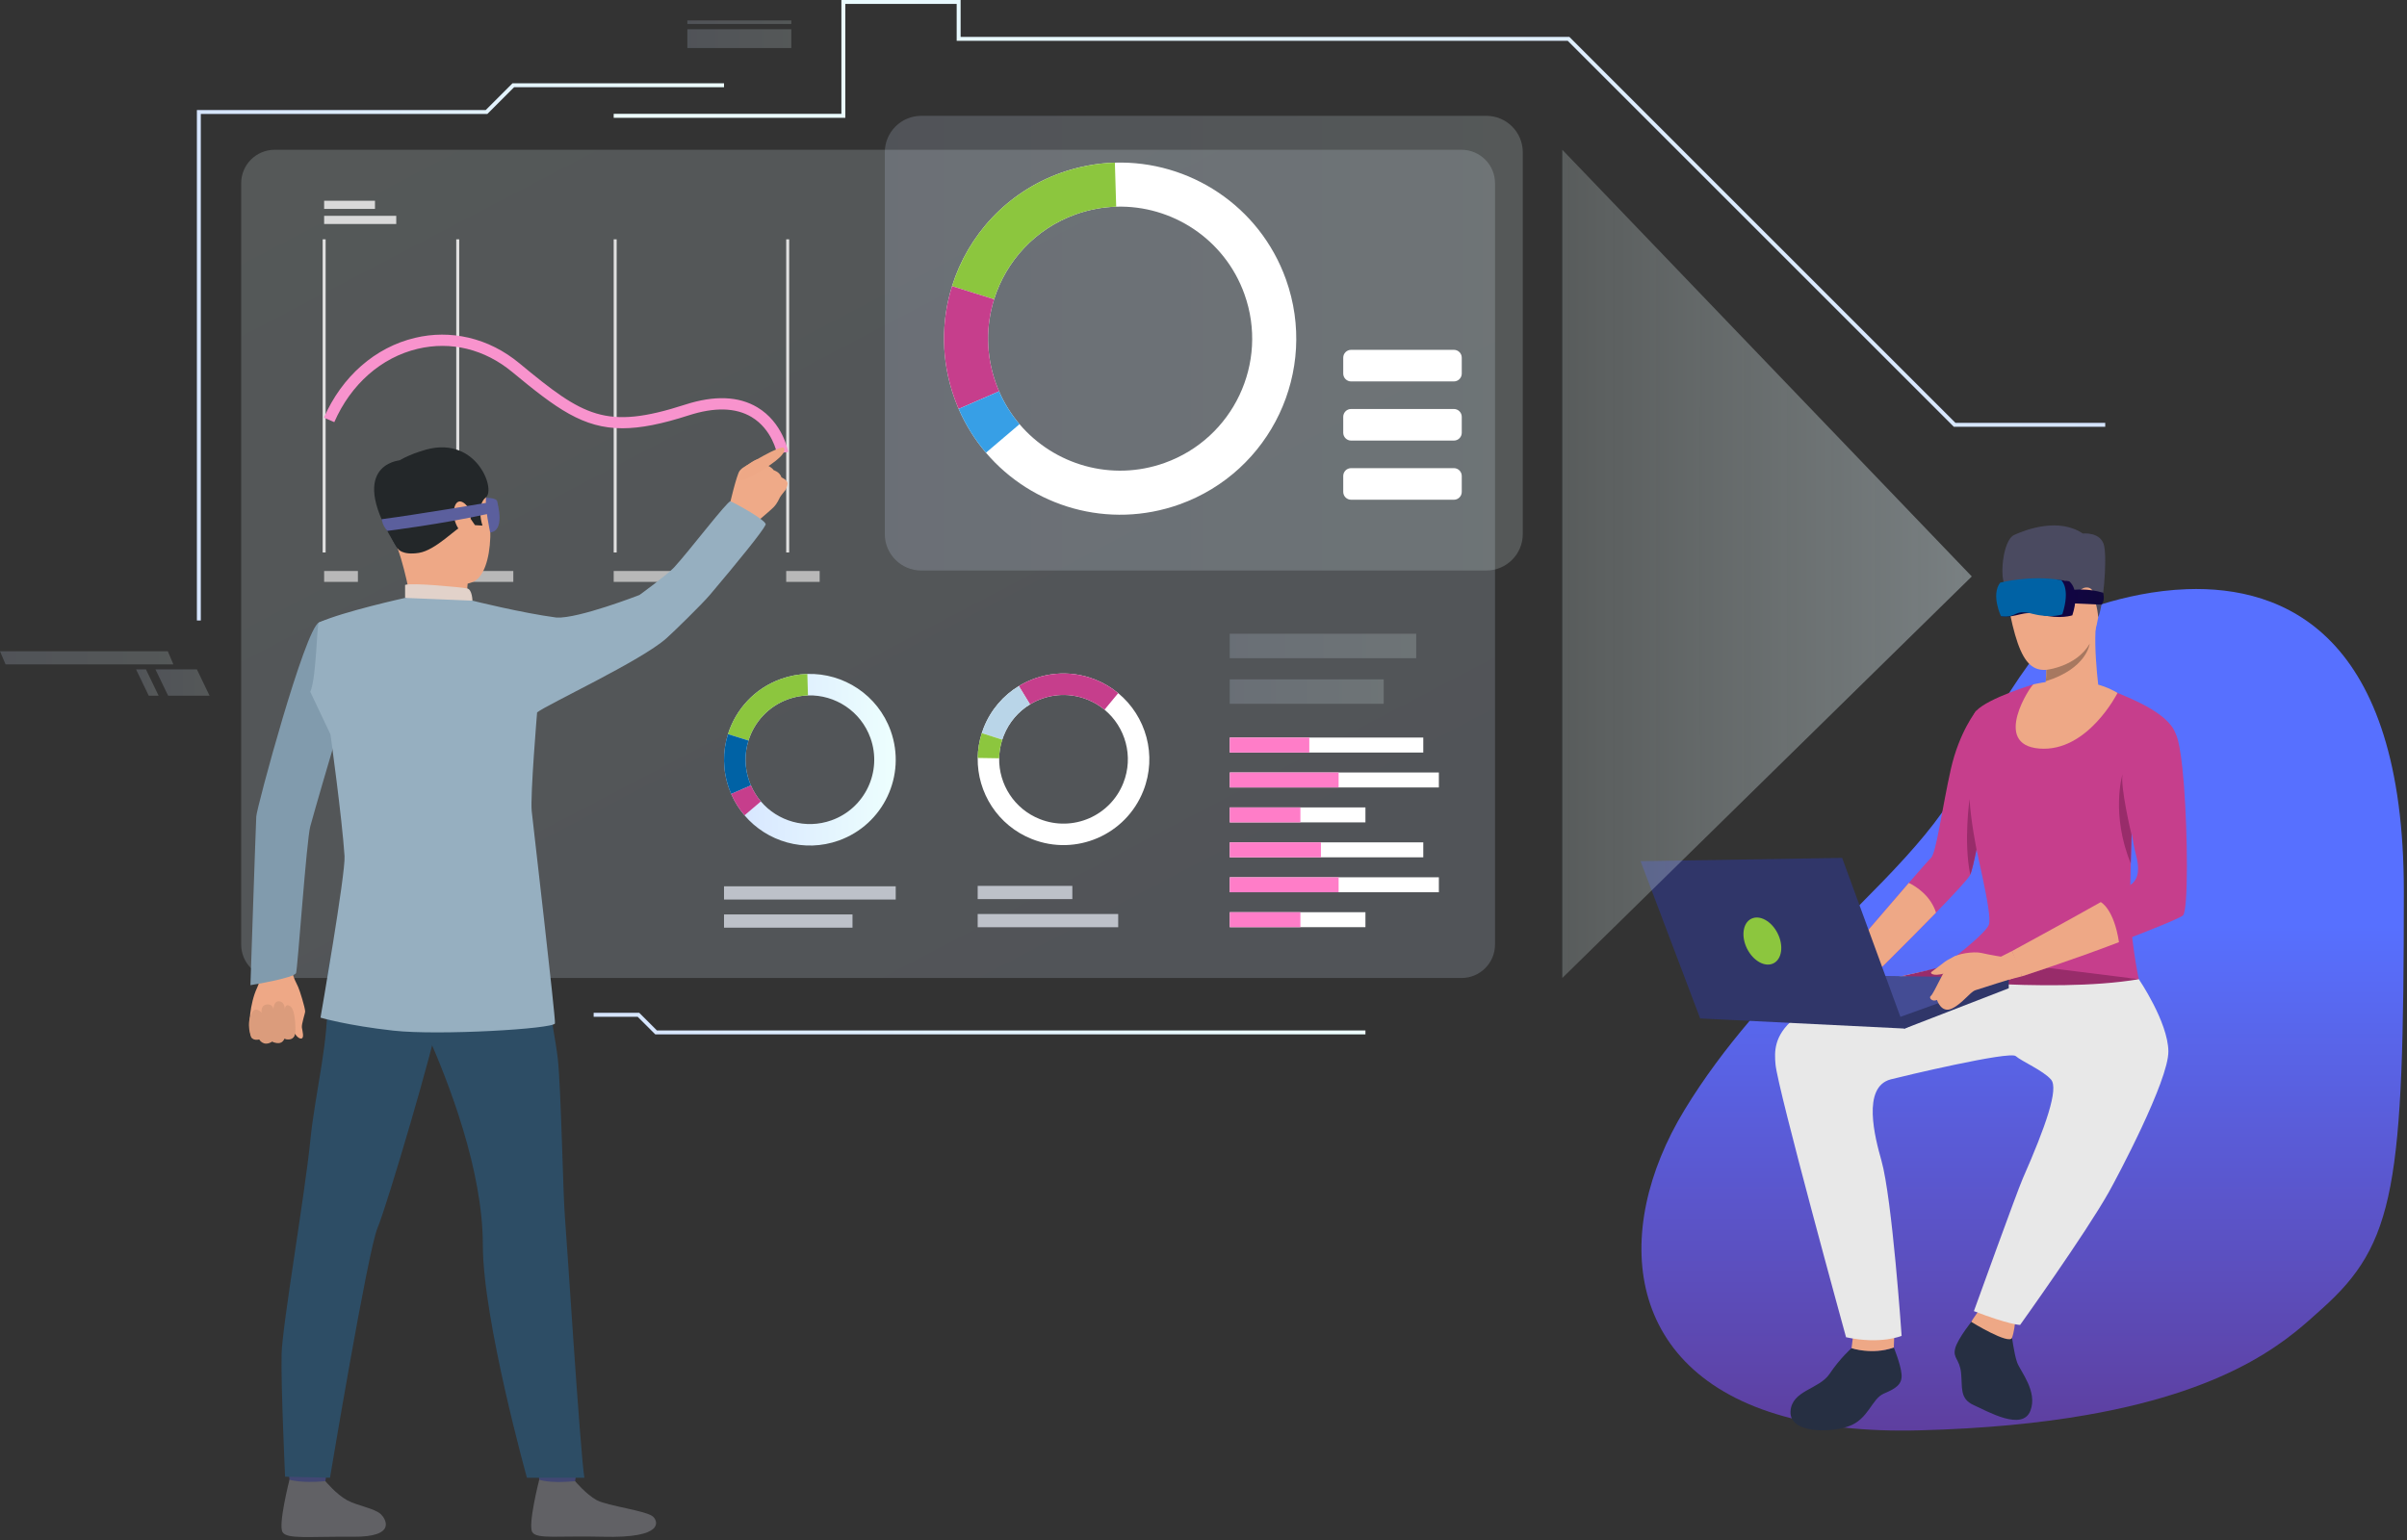<svg width="578" height="370" viewBox="0 0 578 370" fill="none" xmlns="http://www.w3.org/2000/svg">
<rect x="0" y="0" width="578" height="370" fill="#333333" stroke="none"/>
<path opacity="0.18" d="M350.962 234.921H65.952C61.513 234.921 57.914 231.322 57.914 226.883V44.015C57.914 39.575 61.513 35.977 65.952 35.977H350.962C355.403 35.977 359.004 39.575 359.004 44.015V226.883C359.004 231.322 355.403 234.921 350.962 234.921Z" fill="url(#paint0_linear_3501_1454)"/>
<path d="M213.886 175.553C210.8 166.926 202.556 161.626 193.865 161.888C191.761 161.952 189.63 162.341 187.541 163.089C181.212 165.351 176.673 170.394 174.809 176.35C173.515 180.478 173.509 185.046 175.077 189.433C175.232 189.869 175.403 190.297 175.584 190.718C176.409 192.618 177.493 194.337 178.78 195.848C184.172 202.188 193.121 204.868 201.423 201.899C212.137 198.065 217.718 186.271 213.886 175.553ZM199.683 197.04C193.46 199.269 186.751 197.259 182.707 192.505C181.744 191.372 180.933 190.084 180.314 188.658C180.178 188.342 180.051 188.022 179.934 187.696C178.756 184.406 178.764 180.982 179.732 177.885C181.129 173.421 184.533 169.64 189.279 167.944C190.845 167.384 192.443 167.092 194.019 167.044C200.534 166.849 206.715 170.819 209.03 177.29C211.901 185.325 207.719 194.166 199.683 197.04Z" fill="url(#paint1_linear_3501_1454)"/>
<path d="M179.732 177.887L174.809 176.351C176.673 170.395 181.212 165.352 187.541 163.09C189.63 162.342 191.762 161.953 193.865 161.889L194.018 167.045C192.442 167.094 190.844 167.386 189.278 167.945C184.532 169.642 181.129 173.423 179.732 177.887Z" fill="#8CC63E"/>
<path d="M180.314 188.659L175.583 190.718C175.402 190.297 175.231 189.868 175.076 189.433C173.509 185.046 173.514 180.478 174.808 176.35L179.731 177.886C178.763 180.983 178.755 184.407 179.933 187.697C180.051 188.023 180.178 188.343 180.314 188.659Z" fill="#0062A5"/>
<path d="M178.778 195.849C177.491 194.338 176.407 192.619 175.582 190.719L180.313 188.66C180.932 190.086 181.744 191.374 182.706 192.507L178.778 195.849Z" fill="#C63E8C"/>
<path d="M215.092 212.896H173.863V216.077H215.092V212.896Z" fill="#BDC1C9"/>
<path d="M204.715 219.654H173.863V222.833H204.715V219.654Z" fill="#BDC1C9"/>
<path d="M332.249 181.444C332.253 181.441 332.261 181.44 332.269 181.442C332.187 181.478 332.173 181.481 332.249 181.444Z" fill="#323657"/>
<path d="M274.545 189.975C277.919 181.455 275.218 172.034 268.517 166.498C266.895 165.156 265.037 164.045 262.972 163.228C256.723 160.75 249.986 161.546 244.654 164.792C240.96 167.042 237.941 170.467 236.225 174.802C236.056 175.232 235.899 175.666 235.76 176.1C235.127 178.075 234.805 180.079 234.776 182.063C234.644 190.384 239.602 198.302 247.799 201.549C258.38 205.739 270.355 200.557 274.545 189.975ZM249.697 196.753C243.551 194.32 239.835 188.383 239.931 182.144C239.956 180.66 240.196 179.153 240.67 177.675C240.775 177.348 240.891 177.022 241.02 176.699C242.305 173.451 244.57 170.883 247.338 169.195C251.337 166.761 256.387 166.165 261.073 168.021C262.617 168.634 264.011 169.469 265.229 170.472C270.253 174.622 272.281 181.69 269.749 188.076C266.61 196.009 257.632 199.895 249.697 196.753Z" fill="white"/>
<path d="M247.338 169.196L244.652 164.794C249.984 161.548 256.721 160.752 262.97 163.23C265.035 164.046 266.893 165.158 268.515 166.5L265.229 170.475C264.011 169.472 262.617 168.637 261.073 168.024C256.387 166.165 251.337 166.762 247.338 169.196Z" fill="#C63E8C"/>
<path d="M240.673 177.675L235.762 176.101C235.901 175.667 236.058 175.233 236.227 174.803C237.943 170.468 240.961 167.043 244.656 164.793L247.342 169.195C244.573 170.883 242.309 173.451 241.024 176.699C240.894 177.022 240.778 177.348 240.673 177.675Z" fill="#B9D5E8"/>
<path d="M234.773 182.065C234.802 180.082 235.125 178.077 235.757 176.102L240.668 177.676C240.193 179.154 239.954 180.66 239.929 182.145L234.773 182.065Z" fill="#8CC63E"/>
<path d="M257.504 212.795H234.773V215.972H257.504V212.795Z" fill="#BDC1C9"/>
<path d="M268.517 219.551H234.773V222.73H268.517V219.551Z" fill="#BDC1C9"/>
<g opacity="0.18">
<path d="M356.912 137.042H221.232C216.394 137.042 212.473 133.12 212.473 128.282V36.578C212.473 31.741 216.394 27.822 221.232 27.822H356.912C361.75 27.822 365.673 31.741 365.673 36.578V128.282C365.673 133.12 361.75 137.042 356.912 137.042Z" fill="url(#paint2_linear_3501_1454)"/>
</g>
<path d="M349.129 91.622H324.443C323.402 91.622 322.555 90.775 322.555 89.733V85.922C322.555 84.877 323.402 84.033 324.443 84.033H349.129C350.17 84.033 351.017 84.877 351.017 85.922V89.733C351.017 90.776 350.17 91.622 349.129 91.622Z" fill="white"/>
<path d="M349.129 105.831H324.443C323.402 105.831 322.555 104.984 322.555 103.943V100.13C322.555 99.086 323.402 98.242 324.443 98.242H349.129C350.17 98.242 351.017 99.086 351.017 100.13V103.943C351.017 104.985 350.17 105.831 349.129 105.831Z" fill="white"/>
<path d="M349.129 120.041H324.443C323.402 120.041 322.555 119.194 322.555 118.152V114.34C322.555 113.295 323.402 112.451 324.443 112.451H349.129C350.17 112.451 351.017 113.295 351.017 114.34V118.152C351.017 119.195 350.17 120.041 349.129 120.041Z" fill="white"/>
<path d="M308.798 67.105C302.464 49.404 285.548 38.531 267.717 39.068C263.401 39.197 259.029 39.996 254.741 41.529C241.754 46.175 232.441 56.519 228.613 68.742C225.962 77.212 225.947 86.583 229.166 95.585C229.484 96.481 229.833 97.362 230.205 98.222C231.901 102.12 234.121 105.649 236.762 108.746C247.827 121.757 266.187 127.253 283.223 121.163C305.21 113.296 316.661 89.096 308.798 67.105ZM279.659 111.197C266.886 115.766 253.121 111.642 244.824 101.89C242.846 99.565 241.18 96.922 239.911 93.998C239.629 93.353 239.37 92.691 239.131 92.019C236.716 85.27 236.73 78.244 238.717 71.894C241.584 62.731 248.567 54.975 258.305 51.493C261.519 50.345 264.796 49.745 268.034 49.646C281.399 49.242 294.085 57.395 298.832 70.667C304.729 87.157 296.145 105.3 279.659 111.197Z" fill="white"/>
<path d="M238.716 71.895L228.613 68.742C232.441 56.519 241.754 46.175 254.741 41.529C259.029 39.996 263.4 39.197 267.717 39.068L268.034 49.647C264.796 49.746 261.518 50.345 258.305 51.494C248.565 54.976 241.583 62.732 238.716 71.895Z" fill="#8CC63E"/>
<path d="M239.911 93.997L230.205 98.22C229.833 97.361 229.484 96.48 229.166 95.583C225.947 86.581 225.962 77.21 228.613 68.74L238.716 71.893C236.729 78.243 236.715 85.269 239.13 92.018C239.37 92.691 239.629 93.352 239.911 93.997Z" fill="#C63E8C"/>
<path d="M236.76 108.745C234.119 105.647 231.9 102.119 230.203 98.221L239.909 93.998C241.179 96.922 242.845 99.564 244.822 101.89L236.76 108.745Z" fill="#379FE6"/>
<path d="M78.196 57.488H77.477V132.704H78.196V57.488Z" fill="#E0E0E0"/>
<path d="M110.277 57.488H109.559V132.704H110.277V57.488Z" fill="#E0E0E0"/>
<path d="M148.083 57.488H147.367V132.704H148.083V57.488Z" fill="#E0E0E0"/>
<path d="M189.509 57.488H188.793V132.704H189.509V57.488Z" fill="#E0E0E0"/>
<path d="M85.946 137.158H77.836V139.771H85.946V137.158Z" fill="#B8B8B8"/>
<path d="M161.691 137.158H147.367V139.771H161.691V137.158Z" fill="#B8B8B8"/>
<path d="M123.262 137.158H108.938V139.771H123.262V137.158Z" fill="#B8B8B8"/>
<path d="M196.831 137.158H188.793V139.771H196.831V137.158Z" fill="#B8B8B8"/>
<path d="M90.046 48.221H77.836V50.181H90.046V48.221Z" fill="#D9D9D9"/>
<path d="M95.154 51.844H77.836V53.806H95.154V51.844Z" fill="#D9D9D9"/>
<path d="M69.135 230.675C69.135 230.675 70.13 232.304 70.252 233.634C70.353 234.684 71.236 236.256 71.618 237.124C72.001 237.993 73.234 241.924 73.278 242.946C73.297 243.364 72.364 246.001 72.496 246.842C72.629 247.686 73.112 249.358 72.353 249.466C71.597 249.578 70.737 248.208 70.737 248.208C70.737 248.208 70.809 248.984 70.171 249.281C68.924 249.856 68.266 249.351 68.266 249.351C68.266 249.351 67.805 250.203 67.228 250.319C65.956 250.573 65.334 250.062 65.334 250.062C65.334 250.062 64.772 250.54 63.895 250.525C62.77 250.503 62.3 249.531 62.3 249.531C62.3 249.531 60.874 249.819 60.464 249.156C60.05 248.491 60.123 247.783 59.95 247.18C59.779 246.58 59.907 241.145 61.754 237.232C63.599 233.319 61.285 229.502 61.285 229.502L69.135 230.675Z" fill="#EEA886"/>
<path d="M70.936 247.7C70.936 247.7 71.065 242.825 69.782 241.786C68.498 240.747 68.352 242.507 68.352 242.507C68.352 242.507 68.527 240.769 67.122 240.532C65.721 240.297 65.661 242.364 65.661 242.364C65.661 242.364 65.432 241.021 63.959 241.299C62.485 241.574 62.836 243.286 62.836 243.286C62.836 243.286 61.431 241.606 60.518 243.219C58.977 245.944 60.331 249.173 60.331 249.173C60.331 249.173 60.851 250.046 62.252 249.684C62.252 249.684 63.263 251.553 65.358 250.196C65.358 250.196 67.516 251.402 68.299 249.507C68.299 249.507 70.82 250.527 70.936 247.7Z" fill="#DB9C7C"/>
<path d="M85.673 160.436C85.673 160.436 77.325 188.255 74.506 198.518C73.621 201.736 71.481 232.473 71.104 233.708C70.725 234.946 60.137 236.641 60.137 236.641C60.137 236.641 61.42 198.194 61.541 196.096C61.659 193.996 73.221 151.061 76.584 149.528C79.104 148.382 80.435 149.33 83.609 151.687C88.061 154.993 85.673 160.436 85.673 160.436Z" fill="#819BAD"/>
<path d="M186.57 108.909C186.559 108.85 185.457 103.133 180.448 100.156C176.649 97.899 171.573 97.769 165.361 99.777C158.909 101.859 153.857 102.873 149.471 102.873C140.002 102.874 133.636 98.16 123 89.357C116.367 83.864 108.299 81.887 100.286 83.792C91.557 85.87 84.262 92.288 80.274 101.404L77.789 100.316C82.122 90.413 90.094 83.428 99.66 81.155C103.934 80.137 108.257 80.124 112.501 81.109C116.924 82.138 121.038 84.21 124.729 87.265C140.1 99.989 145.382 103.378 164.526 97.195C171.531 94.931 177.366 95.151 181.866 97.844C187.929 101.467 189.237 108.272 189.29 108.557L186.57 108.909Z" fill="#F893CD"/>
<path d="M189.147 116.151C189.147 116.151 188.966 117.233 188.655 117.666C188.655 117.666 188.031 118.412 187.62 118.968C187.487 119.145 187.378 119.302 187.319 119.411C187.067 119.867 186.651 120.941 185.74 121.865C184.833 122.788 181.286 125.722 181.286 125.722L178.249 123.146L175.098 121.732C175.098 121.732 176.864 114.059 177.611 113.099C177.686 113.006 177.76 112.917 177.84 112.84C178.552 112.09 179.399 111.83 179.816 111.479C179.971 111.352 181.592 110.183 182.171 110.334C182.975 110.543 183.445 111.013 183.628 111.55C183.628 111.55 185.181 112.026 185.787 112.94C185.787 112.94 187.232 113.334 187.664 114.681C187.661 114.681 189.084 115.244 189.147 116.151Z" fill="#EFAA88"/>
<path d="M78.899 350.389C78.899 350.389 78.139 355.67 78.045 356.462C77.949 357.255 69.579 355.996 69.579 355.996L68.902 349.709C68.902 349.709 77.853 349.643 78.899 350.389Z" fill="#424773"/>
<path d="M78.134 355.79C78.134 355.79 80.784 358.973 83.35 360.358C85.914 361.746 89.945 362.296 91.462 363.73C92.556 364.767 95.448 369.23 84.796 369.14C74.144 369.047 69.011 369.77 67.868 368.059C66.726 366.349 69.519 355.43 69.519 355.43C69.519 355.43 72.043 356.341 78.134 355.79Z" fill="#616165"/>
<path d="M138.869 350.389C138.869 350.389 138.109 355.67 138.013 356.462C137.917 357.255 129.549 355.996 129.549 355.996L128.871 349.709C128.871 349.709 137.822 349.643 138.869 350.389Z" fill="#424773"/>
<path d="M138.102 355.79C138.102 355.79 140.75 358.973 143.318 360.358C145.882 361.746 155.32 362.885 156.837 364.32C157.933 365.357 159.751 369.531 144.765 369.14C134.117 368.861 128.979 369.77 127.837 368.059C126.694 366.349 129.486 355.43 129.486 355.43C129.486 355.43 131.861 356.4 138.102 355.79Z" fill="#616165"/>
<path d="M85.832 214.68C85.832 214.68 77.969 227.174 78.555 238.469C79.142 249.761 75.705 262.092 74.524 273.889C73.207 287.042 67.817 318.179 67.622 325.214C67.426 332.25 68.459 354.716 68.459 354.716L79.247 354.963C79.247 354.963 88.306 300.529 90.653 294.974C93.001 289.418 104.639 249.821 105.03 245.377C105.42 240.933 85.832 214.68 85.832 214.68Z" fill="#2D4D65"/>
<path d="M127.229 216.372C127.229 216.372 133.156 247.325 133.939 254.24C134.72 261.151 135.242 287.691 135.632 292.011C136.023 296.332 139.285 348.414 140.326 354.963H126.535C126.535 354.963 115.945 317.004 115.945 299.046C115.945 281.087 107.766 260.005 102.486 248.154C97.206 236.305 85.122 236.026 81.875 214.041C81.875 214.041 122.834 209.401 127.229 216.372Z" fill="#2D4D65"/>
<path d="M98.955 109.637C98.955 109.637 109.511 105.696 114.379 113.729C119.245 121.765 118.775 137.849 113.454 139.829C108.134 141.805 100.141 140.774 97.42 135.746C94.695 130.717 92.235 123.448 92.356 118.592C92.472 113.733 96.185 111.038 98.955 109.637Z" fill="#EEA886"/>
<path d="M112.31 140.196C112.31 140.196 111.87 143.047 112.596 144.45C113.322 145.854 98.922 145.892 98.922 145.892C98.922 145.892 97.753 138.255 95.535 131.803C93.321 125.35 112.31 140.196 112.31 140.196Z" fill="#EEA886"/>
<path d="M95.532 131.802C95.532 131.802 96.526 133.444 100.584 132.807C104.643 132.17 109.592 126.771 111.285 126.178C112.978 125.588 112.995 124.591 112.995 124.591L114.056 126.14L115.855 126.255C115.855 126.255 114.215 121.427 116.69 119.456C119.164 117.486 114.122 103.827 101.108 108.375C101.108 108.375 91.117 111.132 91.478 116.814C91.842 122.498 93.297 128.972 95.532 131.802Z" fill="#232729"/>
<path d="M113.451 144.282C113.451 144.282 113.403 141.599 112.187 141.342C110.973 141.085 98.768 139.911 97.277 140.498V143.622C97.277 143.622 100.152 145.392 113.451 144.282Z" fill="#E2D2CA"/>
<path d="M112.728 122.523C112.502 121.571 110.08 118.847 109.151 121.764C108.222 124.679 110.553 128.604 111.851 128.269C113.153 127.932 113.306 124.941 112.728 122.523Z" fill="#EEA886"/>
<path d="M161.884 175.973C161.878 175.971 161.871 175.97 161.863 175.972C161.945 176.007 161.958 176.011 161.884 175.973Z" fill="#323657"/>
<path d="M133.636 148.344C125.268 147.239 113.451 144.283 113.451 144.283L97.277 143.622C97.277 143.622 82.433 146.89 76.586 149.53C76.033 149.781 76.03 162.773 74.508 166.179L79.356 176.405C79.356 176.405 82.155 196.66 82.737 205.669C83.003 209.805 76.963 244.445 76.963 244.445C76.963 244.445 83.434 246.35 94.473 247.567C105.513 248.784 133.092 247.127 133.268 245.824C133.441 244.521 127.925 197.277 127.681 194.831C127.308 191.076 128.977 171.123 128.977 171.123C131.523 169.145 153.902 158.758 160.005 153.346C161.641 151.899 168.534 145.182 170.494 142.865C177.436 134.657 183.129 127.615 183.819 126.097C184.605 125.234 176.165 120.676 175.411 120.423C174.749 120.204 165.478 132.391 161.866 136.303C160.256 138.047 153.561 142.918 153.561 142.918C153.561 142.918 138.87 148.643 133.636 148.344Z" fill="#96AFC0"/>
<path d="M95.945 110.586C95.945 110.586 82.488 111.639 95.531 131.802L95.945 110.586Z" fill="#232729"/>
<path d="M179.212 111.866C179.212 111.866 187.562 106.693 188.224 107.619C188.862 108.505 187.462 110.463 180.886 114.182C174.493 117.798 179.212 111.866 179.212 111.866Z" fill="#EEA886"/>
<path d="M341.776 202.34H295.301V205.935H341.776V202.34Z" fill="white"/>
<path d="M345.519 210.73H295.301V214.325H345.519V210.73Z" fill="white"/>
<path d="M327.886 219.119H295.301V222.713H327.886V219.119Z" fill="white"/>
<path d="M321.449 210.73H295.301V214.325H321.449V210.73Z" fill="#FF7DC8"/>
<path d="M312.268 219.119H295.301V222.713H312.268V219.119Z" fill="#FF7DC8"/>
<path d="M341.776 177.166H295.301V180.765H341.776V177.166Z" fill="white"/>
<path d="M345.519 185.557H295.301V189.155H345.519V185.557Z" fill="white"/>
<path d="M327.886 193.947H295.301V197.544H327.886V193.947Z" fill="white"/>
<path d="M321.449 185.557H295.301V189.155H321.449V185.557Z" fill="#FF7DC8"/>
<path d="M314.405 177.166H295.301V180.765H314.405V177.166Z" fill="#FF7DC8"/>
<path d="M317.199 202.34H295.301V205.935H317.199V202.34Z" fill="#FF7DC8"/>
<path d="M312.268 193.947H295.301V197.544H312.268V193.947Z" fill="#FF7DC8"/>
<path opacity="0.18" d="M332.27 163.188H295.301V169.064H332.27V163.188Z" fill="url(#paint3_linear_3501_1454)"/>
<path opacity="0.18" d="M340.074 152.229H295.301V158.105H340.074V152.229Z" fill="url(#paint4_linear_3501_1454)"/>
<path d="M577.243 214.199C577.215 284.803 575.237 298.623 557.508 314.442C550.565 320.636 537.796 333.505 500.952 339.912C489.892 341.838 476.667 343.179 460.777 343.583C454.296 343.75 448.344 343.512 442.902 342.922C438.339 342.428 434.132 341.68 430.265 340.713C389.773 330.567 386.748 295.872 404.46 266.687C409.15 258.957 414.509 251.853 420.128 245.228C428.801 234.998 438.102 225.911 446.521 217.428C454.284 209.613 461.3 202.308 466.4 195.099C468.552 192.061 470.363 189.039 471.746 186.003C472.073 185.284 472.403 184.574 472.735 183.869C473.827 181.574 474.948 179.369 476.081 177.259C478.205 173.296 480.371 169.677 482.461 166.435C484.127 163.847 485.745 161.5 487.248 159.421C492.421 152.273 496.262 148.26 496.262 148.26C496.262 148.26 496.741 148.035 497.626 147.666C498.096 147.47 498.686 147.233 499.377 146.972C499.654 146.864 499.948 146.752 500.26 146.637C500.566 146.526 500.892 146.407 501.233 146.287C501.542 146.178 501.866 146.063 502.199 145.949C502.593 145.814 503.001 145.678 503.427 145.542C503.676 145.461 503.929 145.377 504.191 145.297C504.344 145.248 504.501 145.199 504.659 145.151C504.715 145.133 504.775 145.115 504.837 145.096C510.092 143.485 517.306 141.804 525.152 141.525C548.418 140.696 577.27 152.169 577.243 214.199Z" fill="url(#paint5_linear_3501_1454)"/>
<path d="M483.045 320.491C483.045 320.491 483.624 325.223 484.395 327.309C485.163 329.399 489.338 334.216 487.574 338.846C485.663 343.866 477.316 339.026 473.908 337.496C470.504 335.963 471.279 333.186 470.918 329.782C470.554 326.377 468.892 326.285 469.506 323.891C470.117 321.498 473.843 316.916 473.843 316.916L483.045 320.491Z" fill="#262F42"/>
<path d="M475.448 314.441C475.448 314.441 473.311 317.432 473.368 317.513C473.428 317.594 482.524 323.133 483.157 321.338C483.661 319.91 483.869 317.841 483.869 317.841L475.448 314.441Z" fill="#EEA886"/>
<path d="M444.616 323.835C444.616 323.835 441.841 326.27 439.349 330.005C436.858 333.742 430.245 333.941 429.959 339.043C429.677 344.145 438.952 344.303 443.821 342.641C448.693 340.98 449.43 335.996 452.373 334.752C455.319 333.504 456.85 332.498 456.621 330.066C456.395 327.633 454.764 323.684 454.764 323.684C454.764 323.684 452.937 324.27 451.861 324.387C450.785 324.507 447.165 324.548 444.616 323.835Z" fill="#262F42"/>
<path d="M478.001 185.606C478.001 185.606 476.136 196.707 474.631 204.039V204.04C474.02 207.013 473.468 209.367 473.126 210.109C472.696 211.04 469.193 214.8 464.907 219.216C457.383 226.96 447.44 236.715 447.44 236.715L443.555 229.338C443.555 229.338 452.384 218.988 458.371 212.079C461.141 208.886 463.302 206.426 463.695 206.07C464.949 204.952 466.4 193.921 468.441 184.832C470.483 175.743 474.576 170.721 474.576 170.721L478.001 185.606Z" fill="#C63E8C"/>
<path d="M464.907 219.217C457.383 226.961 447.44 236.716 447.44 236.716L443.555 229.339C443.555 229.339 452.384 218.989 458.371 212.08C460.206 212.982 463.574 215.128 464.907 219.217Z" fill="#EEA886"/>
<path d="M445.052 320.438L444.617 323.835C444.617 323.835 449.445 325.541 454.765 323.684L454.874 320.661L445.052 320.438Z" fill="#EEA886"/>
<path d="M513.605 235.212C513.885 236.2 462.457 235.212 462.457 235.212C462.457 235.212 476.682 224.857 477.605 222.092C478.527 219.326 473.982 202.731 473.389 197.328C472.915 193.009 471.726 173.674 474.576 170.72C477.554 167.632 488.274 164.4 488.274 164.4L503.905 164.979C503.905 164.979 506.484 165.518 508.328 166.373C510.175 167.231 520.72 170.987 522.434 176.256C524.143 181.526 511.91 198.466 511.91 198.466C511.91 198.466 511.888 199.226 511.848 200.475C511.8 202.139 511.732 204.667 511.668 207.411C511.586 210.963 511.514 214.873 511.514 217.729C511.513 224.445 513.328 234.227 513.605 235.212Z" fill="#C63E8C"/>
<path d="M513.605 235.213C513.605 235.213 520.6 245.488 520.699 252.501C520.799 259.517 508.285 283.009 506.391 286.37C500.701 296.472 485.088 318.266 485.088 318.266C485.088 318.266 482.397 318.197 473.999 314.938C473.999 314.938 484.386 286.151 485.703 283.161C491.283 270.488 494.403 261.498 492.524 259.326C490.646 257.151 485.53 254.973 484.049 253.688C482.567 252.402 456.752 258.565 454.046 259.268C447.042 261.084 450.235 273.271 451.783 278.734C454.377 287.875 456.643 320.886 456.643 320.886C456.643 320.886 451.654 323.01 443.296 321.215C443.296 321.215 426.887 261.61 426.36 255.682C425.834 249.757 425.574 239.983 466.012 232.553L513.605 235.213Z" fill="#E8E8E8"/>
<path d="M492.561 130.437C492.561 130.437 478.993 127.378 482.094 144.453C485.192 161.528 488.454 162.872 496.642 159.336C504.828 155.805 504.094 144.864 504.508 139.5C504.917 134.133 496.892 130.622 492.561 130.437Z" fill="#EEA886"/>
<path d="M488.973 168.783C488.973 168.783 494.982 175.152 504.478 169.363C504.478 169.363 502.355 155.557 503.473 148.831C504.591 142.106 491.082 159.251 491.082 159.251C491.26 159.345 491.378 159.986 491.403 160.899C491.426 161.672 491.383 162.643 491.261 163.635C490.984 165.871 490.287 168.232 488.973 168.783Z" fill="#EEA886"/>
<path d="M503.844 148.259C503.844 148.259 503.493 142.879 501.53 142.712C499.564 142.543 499.261 144.711 499.261 144.711L497.278 145.085C497.278 145.085 497.905 140.371 495.942 139.547C493.98 138.723 483.228 142.141 481.656 140.759C480.08 139.373 480.821 129.808 483.667 128.5C486.518 127.191 494.386 124.257 500.149 128.159C500.149 128.159 504.641 127.644 505.307 131.271C505.975 134.899 505.065 145.563 503.844 148.259Z" fill="#4A4A60"/>
<path d="M491.262 163.635C501.059 160.614 501.797 154.715 501.809 154.623C498.582 160.165 491.404 160.898 491.404 160.898C491.427 161.672 491.384 162.643 491.262 163.635Z" fill="#A77860"/>
<path d="M508.49 166.449C508.49 166.449 501.315 180.732 489.722 179.81C478.132 178.888 487.748 164.531 488.275 164.4C488.854 164.254 500.165 161.434 508.49 166.449Z" fill="#EEA886"/>
<path d="M456.57 234.489C456.57 234.489 492.087 238.871 513.603 235.213L472.489 230.078C472.489 230.078 472.246 231.125 456.57 234.489Z" fill="#982C6A"/>
<path d="M483.135 228.461L480.488 229.8C480.488 229.8 481.092 234.004 482.541 235.277L485.512 234.521C485.512 234.521 484.891 229.909 483.135 228.461Z" fill="#EEA886"/>
<path d="M524.235 219.855C523.706 220.466 516.722 223.276 508.836 226.315L508.835 226.316C498.061 230.467 485.905 234.391 485.905 234.391L483.137 228.461C483.137 228.461 495.867 221.543 504.468 216.694C508.53 214.403 511.673 212.571 512.117 212.149C513.498 210.833 513.857 208.719 512.842 205.035C511.825 201.352 509.483 184.423 509.218 182.444C508.956 180.471 509.878 175.2 514.817 174.938C519.755 174.673 522.271 176.069 522.271 176.069C522.271 176.069 523.511 176.583 524.435 188.571C525.355 200.557 525.486 218.408 524.235 219.855Z" fill="#C63E8C"/>
<path d="M511.847 200.475C511.799 202.139 511.731 204.667 511.667 207.411C506.846 195.594 509.632 186.163 509.679 186.004C509.154 189.211 511.81 200.317 511.847 200.475Z" fill="#982C6A"/>
<path d="M474.629 204.039C474.018 207.012 473.466 209.367 473.124 210.109C471.478 202.138 472.961 191.936 472.961 191.936C473.185 196.81 474.629 204.039 474.629 204.039Z" fill="#982C6A"/>
<path d="M508.836 226.314C498.061 230.466 485.514 234.52 485.514 234.52L483.137 228.46C483.137 228.46 495.867 221.542 504.468 216.693C504.468 216.693 507.595 218.215 508.836 226.314Z" fill="#EEA886"/>
<path d="M482.371 234.868L431.891 234.129L457.378 247.07L482.371 234.868Z" fill="#444C94"/>
<path d="M457.376 247.071L482.369 237.389V234.869L455.398 244.6L457.376 247.071Z" fill="#303669"/>
<path d="M481.064 229.892C481.064 229.892 477.909 229.401 475.73 228.895C474.043 228.503 469.849 229.043 468.781 230.126C467.714 231.206 464.318 238.75 463.675 239.211C463.031 239.67 464.004 240.733 465.132 240.199C465.132 240.199 466.168 243.501 468.725 242.264C471.282 241.028 473.018 238.332 474.356 237.856C475.697 237.381 483.492 234.984 483.492 234.984C483.492 234.984 483.072 229.09 481.064 229.892Z" fill="#EEA886"/>
<path d="M469.55 229.631C469.55 229.631 467.525 230.611 466.996 231.046C466.468 231.482 464.325 233.086 463.804 233.463C463.286 233.841 464.588 234.915 468.42 233.255C472.251 231.595 469.55 229.631 469.55 229.631Z" fill="#EEA886"/>
<path d="M457.378 247.069L442.361 206.07L393.957 206.862L408.268 244.64L457.378 247.069Z" fill="#303669"/>
<path d="M426.875 224.21C428.35 227.162 427.903 230.377 425.877 231.394C423.849 232.408 421.009 230.835 419.531 227.884C418.054 224.929 418.501 221.714 420.528 220.7C422.556 219.684 425.396 221.256 426.875 224.21Z" fill="#8CC63E"/>
<path d="M499.305 142.431C499.486 140.923 502.462 140.372 502.702 142.628C502.942 144.888 501.347 148.853 500.218 148.462C499.089 148.073 499.058 144.507 499.305 142.431Z" fill="#EEA886"/>
<path d="M375.164 35.977L473.49 138.467L375.164 234.921V35.977Z" fill="url(#paint6_linear_3501_1454)"/>
<path d="M482.386 140.168C482.386 140.168 489.527 138.33 496.865 139.627C496.865 139.627 499.691 141.438 497.636 147.805C497.636 147.805 494.724 148.828 490.108 147.637C485.489 146.446 484.472 148.545 480.499 148.01C480.499 148.01 480.136 143.115 482.386 140.168Z" fill="url(#paint7_linear_3501_1454)"/>
<path d="M480.304 139.961C480.304 139.961 487.615 138.059 494.95 139.358C494.95 139.358 497.286 141.194 495.234 147.561C495.234 147.561 492.645 148.621 488.026 147.428C483.41 146.24 484.47 148.545 480.497 148.01C480.497 148.01 478.054 142.907 480.304 139.961Z" fill="#0062A5"/>
<path d="M497.883 141.706C497.883 141.706 501.17 141.227 505.054 142.381C505.054 142.381 505.552 144.355 504.639 145.239L498.068 144.938C498.068 144.938 497.545 142.49 497.883 141.706Z" fill="url(#paint8_linear_3501_1454)"/>
<path d="M505.534 102.509H469.173L376.472 9.808H229.731V0.942H202.991V28.294H147.367V27.35H202.047V0H230.676V8.864H376.862L469.563 101.566H505.534V102.509Z" fill="url(#paint9_linear_3501_1454)"/>
<path d="M327.886 248.461H157.351L153.119 244.232H142.555V243.287H153.51L157.741 247.517H327.886V248.461Z" fill="url(#paint10_linear_3501_1454)"/>
<path d="M48.222 149.043H47.281V26.432H116.638L123.065 20.008H173.863V20.952H123.455L117.028 27.376H48.222V149.043Z" fill="url(#paint11_linear_3501_1454)"/>
<path opacity="0.18" d="M165.055 11.544H190.019V7.023H165.055V11.544Z" fill="url(#paint12_linear_3501_1454)"/>
<path opacity="0.18" d="M165.055 5.763H190.019V4.91H165.055V5.763Z" fill="url(#paint13_linear_3501_1454)"/>
<path opacity="0.18" d="M40.376 167.118H50.327L47.284 160.799H37.328L40.376 167.118Z" fill="url(#paint14_linear_3501_1454)"/>
<path opacity="0.18" d="M35.72 167.118H38.093L35.046 160.799H32.676L35.72 167.118Z" fill="url(#paint15_linear_3501_1454)"/>
<path opacity="0.18" d="M1.337 159.593H41.634L40.3 156.436H0L1.337 159.593Z" fill="url(#paint16_linear_3501_1454)"/>
<path d="M117.169 120.727C117.169 120.727 100.242 123.584 91.641 124.719C91.641 124.719 91.834 126.228 93.001 127.523C93.001 127.523 105.887 125.939 117.566 123.358C117.566 123.358 117.76 121.662 117.169 120.727Z" fill="#5B5F9D"/>
<path d="M116.726 119.574C116.726 119.574 119.23 119.544 119.403 120.449C119.575 121.351 121.278 127.521 117.703 127.896C117.703 127.896 116.393 121.818 116.726 119.574Z" fill="#5B5F9D"/>
<defs>
<linearGradient id="paint0_linear_3501_1454" x1="296.988" y1="304.586" x2="140.826" y2="6.234" gradientUnits="userSpaceOnUse">
<stop stop-color="#D5E4FF"/>
<stop offset="1" stop-color="#EDFFFE"/>
</linearGradient>
<linearGradient id="paint1_linear_3501_1454" x1="173.867" y1="182.493" x2="215.094" y2="182.493" gradientUnits="userSpaceOnUse">
<stop stop-color="#D5E4FF"/>
<stop offset="1" stop-color="#EDFFFE"/>
</linearGradient>
<linearGradient id="paint2_linear_3501_1454" x1="212.473" y1="82.433" x2="365.673" y2="82.433" gradientUnits="userSpaceOnUse">
<stop stop-color="#D5E4FF"/>
<stop offset="1" stop-color="#EDFFFE"/>
</linearGradient>
<linearGradient id="paint3_linear_3501_1454" x1="295.301" y1="166.125" x2="332.269" y2="166.125" gradientUnits="userSpaceOnUse">
<stop stop-color="#D5E4FF"/>
<stop offset="1" stop-color="#EDFFFE"/>
</linearGradient>
<linearGradient id="paint4_linear_3501_1454" x1="295.301" y1="155.166" x2="340.074" y2="155.166" gradientUnits="userSpaceOnUse">
<stop stop-color="#D5E4FF"/>
<stop offset="1" stop-color="#EDFFFE"/>
</linearGradient>
<linearGradient id="paint5_linear_3501_1454" x1="485.704" y1="383.562" x2="485.704" y2="222.286" gradientUnits="userSpaceOnUse">
<stop stop-color="#602F80"/>
<stop offset="1" stop-color="#5770FF"/>
</linearGradient>
<linearGradient id="paint6_linear_3501_1454" x1="801.381" y1="135.449" x2="373.583" y2="135.449" gradientUnits="userSpaceOnUse">
<stop stop-color="#D5E4FF"/>
<stop offset="1" stop-color="#EDFFFE" stop-opacity="0.2"/>
</linearGradient>
<linearGradient id="paint7_linear_3501_1454" x1="495.651" y1="143.697" x2="480.31" y2="143.653" gradientUnits="userSpaceOnUse">
<stop stop-color="#110542"/>
<stop offset="1" stop-color="#10083B"/>
</linearGradient>
<linearGradient id="paint8_linear_3501_1454" x1="497.767" y1="143.411" x2="505.19" y2="143.432" gradientUnits="userSpaceOnUse">
<stop stop-color="#110542"/>
<stop offset="1" stop-color="#10083B"/>
</linearGradient>
<linearGradient id="paint9_linear_3501_1454" x1="505.534" y1="51.255" x2="147.367" y2="51.255" gradientUnits="userSpaceOnUse">
<stop stop-color="#D5E4FF"/>
<stop offset="0.817" stop-color="#E9FAFE"/>
<stop offset="1" stop-color="#EDFFFE"/>
</linearGradient>
<linearGradient id="paint10_linear_3501_1454" x1="142.554" y1="245.874" x2="327.886" y2="245.874" gradientUnits="userSpaceOnUse">
<stop stop-color="#D5E4FF"/>
<stop offset="0.817" stop-color="#E9FAFE"/>
<stop offset="1" stop-color="#EDFFFE"/>
</linearGradient>
<linearGradient id="paint11_linear_3501_1454" x1="47.282" y1="84.525" x2="173.864" y2="84.525" gradientUnits="userSpaceOnUse">
<stop stop-color="#D5E4FF"/>
<stop offset="0.817" stop-color="#E9FAFE"/>
<stop offset="1" stop-color="#EDFFFE"/>
</linearGradient>
<linearGradient id="paint12_linear_3501_1454" x1="165.054" y1="9.284" x2="190.018" y2="9.284" gradientUnits="userSpaceOnUse">
<stop stop-color="#D5E4FF"/>
<stop offset="1" stop-color="#EDFFFE"/>
</linearGradient>
<linearGradient id="paint13_linear_3501_1454" x1="165.054" y1="5.337" x2="190.018" y2="5.337" gradientUnits="userSpaceOnUse">
<stop stop-color="#D5E4FF"/>
<stop offset="1" stop-color="#EDFFFE"/>
</linearGradient>
<linearGradient id="paint14_linear_3501_1454" x1="37.328" y1="163.959" x2="50.327" y2="163.959" gradientUnits="userSpaceOnUse">
<stop stop-color="#D5E4FF"/>
<stop offset="1" stop-color="#EDFFFE"/>
</linearGradient>
<linearGradient id="paint15_linear_3501_1454" x1="32.676" y1="163.959" x2="38.093" y2="163.959" gradientUnits="userSpaceOnUse">
<stop stop-color="#D5E4FF"/>
<stop offset="1" stop-color="#EDFFFE"/>
</linearGradient>
<linearGradient id="paint16_linear_3501_1454" x1="0" y1="158.014" x2="41.634" y2="158.014" gradientUnits="userSpaceOnUse">
<stop stop-color="#D5E4FF"/>
<stop offset="1" stop-color="#EDFFFE"/>
</linearGradient>
</defs>
</svg>
